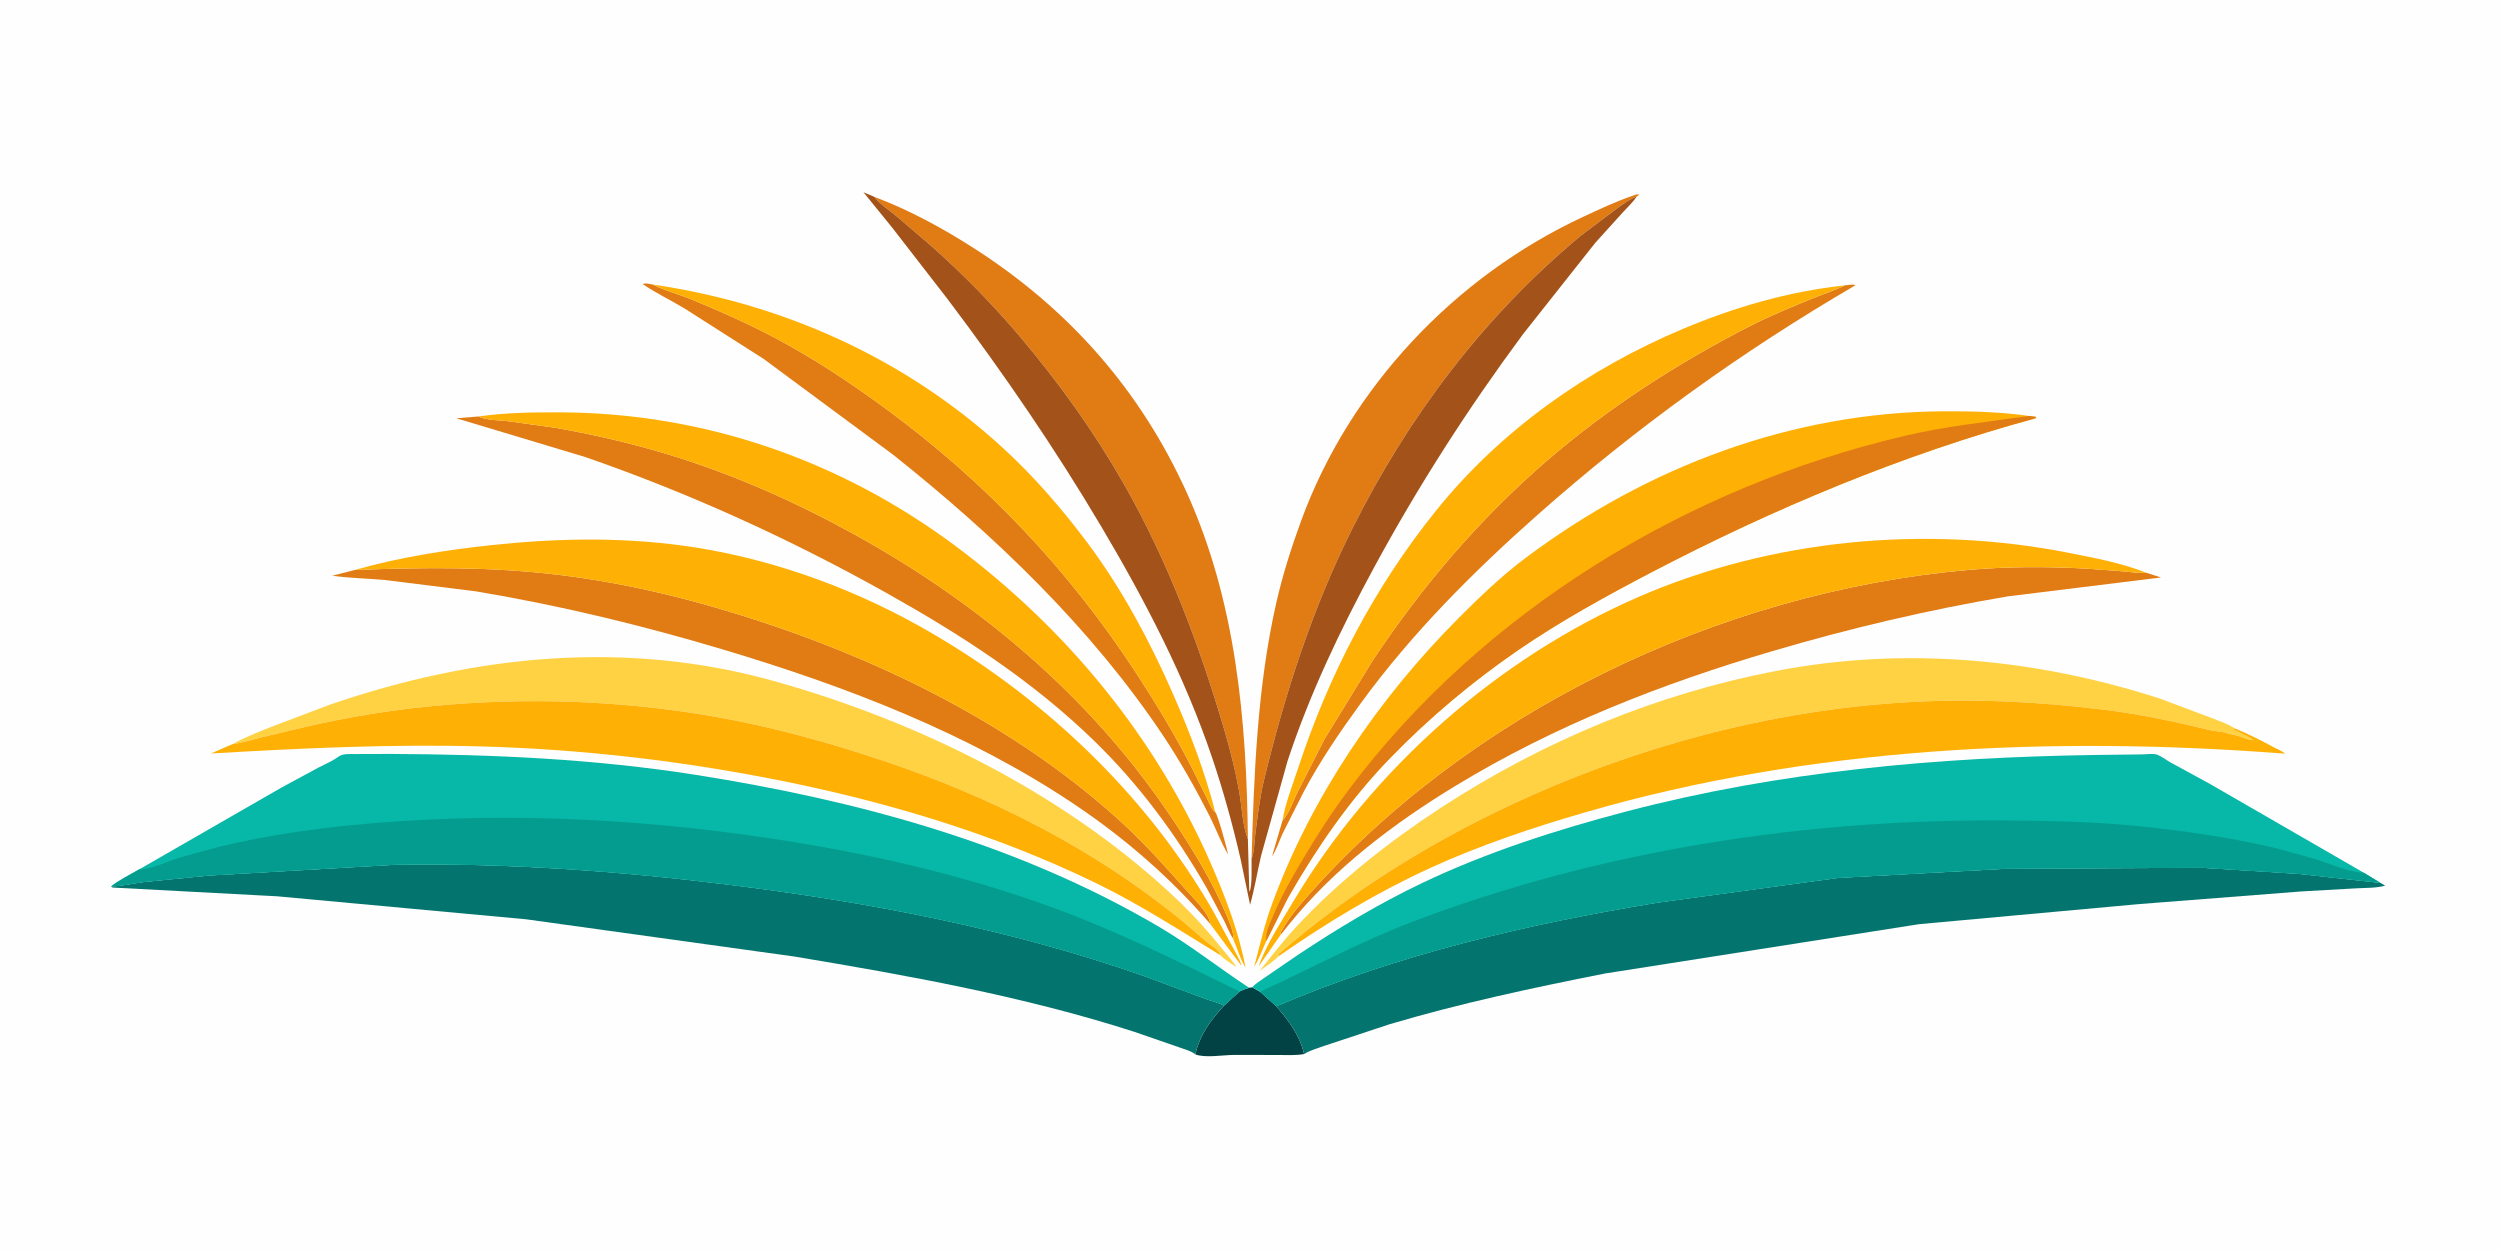 <svg version="1.1" xmlns="http://www.w3.org/2000/svg" style="display: block;" viewBox="0 0 2048 1024" width="2048" height="1024">
<path transform="translate(0,0)" fill="rgb(254,254,254)" d="M -0 -0 L 2048 0 L 2048 1024 L -0 1024 L -0 -0 z"/>
<path transform="translate(0,0)" fill="rgb(2,65,68)" d="M 1023.23 809.156 L 1025.89 808.811 L 1032.32 812.477 L 1045.49 824.3 C 1055.56 835.769 1064.89 848.298 1068.3 863.473 C 1061.2 864.768 1053.69 864.248 1046.49 864.239 L 1010.73 864.203 C 1001.78 864.24 987.291 866.838 979.184 863.756 C 983.062 847.239 991.514 836.141 1002.7 823.771 L 1015.42 812.241 C 1017.98 810.906 1020.48 810.02 1023.23 809.156 z"/>
<path transform="translate(0,0)" fill="rgb(225,123,19)" d="M 995.535 665.316 C 997.805 667.791 1005.42 696.154 1006.11 700.069 C 1000.14 690.202 996.108 678.742 990.854 668.416 C 979.48 646.066 966.854 623.659 952.944 602.794 C 893.901 514.234 814.566 438.46 731.585 372.469 L 625.57 294.02 L 560.861 252.75 C 549.626 246.008 537.288 240.062 526.5 232.731 C 529.003 231.574 532.061 232.673 534.772 233.097 L 535.388 233.415 C 544.564 238.061 555.393 240.788 565.025 244.715 C 588.28 254.198 611.07 264.317 633.308 275.99 C 666.234 293.273 696.786 313.592 726.685 335.605 C 808.171 395.598 876.162 467.483 931.371 552.333 C 947.574 577.235 963.078 602.866 976.564 629.352 L 988.929 654.304 C 991.076 658.553 991.786 662.066 995.535 665.316 z"/>
<path transform="translate(0,0)" fill="rgb(225,123,19)" d="M 1511.14 233.82 C 1513.38 233.602 1518.22 232.54 1519.96 233.7 C 1427.25 287.735 1340.32 350.283 1259.94 421.419 C 1206.96 468.305 1156.37 518.959 1114.62 576.268 C 1097.63 599.593 1081 623.933 1067.55 649.496 L 1050.61 683.069 C 1048.01 688.57 1045.66 696.548 1042.1 701.209 L 1050.61 672.285 C 1055.93 666.629 1058.95 657.018 1062.36 650.075 L 1084.78 605.872 L 1124.49 541.113 C 1164.67 480.685 1211.31 425.889 1266.25 378.269 C 1316.71 334.533 1373.66 297.857 1433 267.424 C 1450.16 258.626 1468.16 251.275 1486 243.991 C 1494.37 240.576 1503.1 237.96 1511.14 233.82 z"/>
<path transform="translate(0,0)" fill="rgb(225,123,19)" d="M 1010.32 769.175 C 1007.42 765 1005.43 759.544 1003.14 754.963 L 989.008 728.292 C 963.793 684.196 933.502 643.139 897.08 607.606 C 846.1 557.871 787.798 520.255 725.937 485.603 C 647.486 441.658 564.306 403.759 479.284 374.357 L 373.804 342.631 L 391.965 341.184 L 392.584 341.472 C 399.188 344.352 408.479 344.172 415.745 345.001 L 453.951 350.304 C 484.632 355.621 515.358 362.689 545.192 371.635 C 599.055 387.785 650.253 410.415 699.467 437.529 C 802.17 494.113 892.733 570.315 958.5 667.983 C 976.075 694.083 993.632 722.35 1005.54 751.594 C 1007.78 757.099 1010.56 763.142 1010.32 769.175 z"/>
<path transform="translate(0,0)" fill="rgb(254,176,5)" d="M 534.772 233.097 C 641.382 248.686 741.198 293.436 821.025 366.447 C 847.083 390.281 870.384 417.224 891.465 445.527 C 919.644 483.361 942.266 525.874 961.163 569 C 974.827 600.182 987.093 632.313 995.535 665.316 C 991.786 662.066 991.076 658.553 988.929 654.304 L 976.564 629.352 C 963.078 602.866 947.574 577.235 931.371 552.333 C 876.162 467.483 808.171 395.598 726.685 335.605 C 696.786 313.592 666.234 293.273 633.308 275.99 C 611.07 264.317 588.28 254.198 565.025 244.715 C 555.393 240.788 544.564 238.061 535.388 233.415 L 534.772 233.097 z"/>
<path transform="translate(0,0)" fill="rgb(254,176,5)" d="M 1050.61 672.285 C 1052.95 658.01 1058.97 642.8 1063.51 629.014 C 1088.71 552.416 1125.71 481.324 1176.34 418.383 C 1229.55 352.24 1300.65 302.245 1378.55 269.461 C 1421.02 251.586 1465.24 238.738 1511.14 233.82 C 1503.1 237.96 1494.37 240.576 1486 243.991 C 1468.16 251.275 1450.16 258.626 1433 267.424 C 1373.66 297.857 1316.71 334.533 1266.25 378.269 C 1211.31 425.889 1164.67 480.685 1124.49 541.113 L 1084.78 605.872 L 1062.36 650.075 C 1058.95 657.018 1055.93 666.629 1050.61 672.285 z"/>
<path transform="translate(0,0)" fill="rgb(225,123,19)" d="M 290.451 466.971 C 347.15 464.721 401.649 464.137 458.134 470.988 C 516.172 478.028 572.421 492.234 627.819 510.695 C 733.353 545.864 838.587 599.53 920.764 675.477 C 938.959 692.293 955.06 710.458 971.498 728.892 C 977.587 735.719 990.557 747.953 991.503 756.997 C 959.434 719.609 922.243 687.285 881.408 659.747 C 794.05 600.835 692.835 562.11 592.38 532.106 C 525.542 512.143 458.505 495.89 389.684 484.401 L 314.911 475.08 C 300.731 473.856 286.355 473.624 272.271 471.631 L 290.451 466.971 z"/>
<path transform="translate(0,0)" fill="rgb(225,123,19)" d="M 1049.12 765.797 L 1049.47 763.08 C 1050.97 761.211 1051.69 759.164 1052.99 757.219 C 1057.01 751.192 1061.24 745.491 1065.99 739.995 C 1200.71 584.208 1407.57 485.258 1611.63 466.949 C 1643.5 464.089 1676.83 464.03 1708.78 465.801 L 1739.63 468.095 C 1746.06 468.636 1751.75 469.665 1758.26 469.182 L 1770.26 473.076 L 1644.71 488.55 C 1579.53 499.584 1515.35 514.717 1451.95 533.394 C 1360.77 560.257 1273.77 594.294 1192.33 643.764 C 1142.08 674.292 1093.46 710.995 1056.23 756.925 L 1049.12 765.797 z"/>
<path transform="translate(0,0)" fill="rgb(225,123,19)" d="M 1025.28 703.592 C 1027.28 634.003 1029.99 562.645 1045.38 494.535 C 1050.55 471.619 1057.77 448.866 1065.83 426.793 C 1105.7 317.569 1191.91 226.46 1297.01 177.577 C 1310.1 171.488 1323.26 165.251 1336.92 160.548 C 1338.98 159.836 1340.79 158.735 1342.88 159.5 L 1340.8 161.044 C 1335.12 162.938 1330.27 166.852 1325.38 170.202 L 1295.07 192.995 C 1215.72 258.956 1153.74 341.073 1107.72 433.203 C 1074.77 499.182 1052.46 568.603 1035.22 640.144 C 1031.75 654.552 1030.19 669.353 1028.29 684.027 C 1027.54 689.801 1027.52 698.291 1025.28 703.592 z"/>
<path transform="translate(0,0)" fill="rgb(225,123,19)" d="M 716.245 161.26 C 745.413 172.211 773.696 187.725 799.799 204.618 C 876.416 254.2 934.246 319.932 971.986 403.118 C 1012.62 492.674 1021.24 590.33 1022.27 687.447 C 1017.7 675.666 1017.45 661.445 1015.23 648.972 C 1012.18 631.846 1007.83 614.445 1002.92 597.758 C 982.398 527.947 956.765 459.772 920.621 396.364 C 896.289 353.677 867.107 313.022 835.366 275.552 C 812.707 248.804 788.011 223.614 761.713 200.457 L 733.625 176.453 C 728.042 171.85 721.403 167.653 716.85 162.021 L 716.245 161.26 z"/>
<path transform="translate(0,0)" fill="rgb(254,176,5)" d="M 391.965 341.184 C 413.858 338.026 436.445 337.719 458.532 337.786 C 576.733 338.144 688.77 377.065 783.187 447.607 C 874.148 515.567 946.873 604.07 992.351 708.353 C 1003.96 734.971 1014.97 763.875 1020.28 792.525 C 1016.65 786.924 1014.61 780.037 1012.12 773.856 C 1011.78 772.999 1010.19 769.767 1010.32 769.175 C 1010.56 763.142 1007.78 757.099 1005.54 751.594 C 993.632 722.35 976.075 694.083 958.5 667.983 C 892.733 570.315 802.17 494.113 699.467 437.529 C 650.253 410.415 599.055 387.785 545.192 371.635 C 515.358 362.689 484.632 355.621 453.951 350.304 L 415.745 345.001 C 408.479 344.172 399.188 344.352 392.584 341.472 L 391.965 341.184 z"/>
<path transform="translate(0,0)" fill="rgb(254,210,67)" d="M 190.798 609.426 C 200.344 604.064 210.876 600.058 221 595.914 L 270.353 577.22 C 389.496 536.35 513.3 523.796 635.756 558.392 C 751.762 591.167 866.93 647.754 956.379 729.5 C 972.285 744.036 986.508 759.029 999.989 775.821 C 1004 780.816 1008.71 785.847 1012.21 791.158 C 1012.47 791.547 1012.53 791.762 1012.68 792.159 C 1008.36 789.174 1003.27 786.278 999.65 782.461 C 999.192 778.618 992.299 774.606 989.318 772.187 L 968.611 754.55 C 896.291 695.309 812.542 653.098 724.27 623.412 C 679.048 608.204 632.514 595.396 585.5 587.115 C 509.235 573.682 430.711 571.03 353.663 578.463 C 319.096 581.798 284.347 587.57 250.5 595.404 L 213.921 604.116 C 206.095 606.087 198.886 608.619 190.798 609.426 z"/>
<path transform="translate(0,0)" fill="rgb(254,210,67)" d="M 1047.26 783.447 C 1042.97 787.922 1036.99 791.62 1031.98 795.331 C 1041.88 782.761 1051.73 770.055 1062.68 758.373 C 1097.22 721.53 1138.06 689.303 1180.27 661.766 C 1263.97 607.168 1357.22 568.283 1455.55 549.52 C 1560.89 529.419 1667.26 539.469 1768.96 572.118 L 1811 587.893 C 1817.37 590.484 1824.75 592.706 1830.42 596.556 L 1830.13 597.905 C 1835.42 600.819 1841.58 602.937 1846.47 606.412 C 1842.79 606.23 1840.57 605.526 1837.22 604.147 C 1834.51 603.03 1829.15 601.652 1826.2 601.241 C 1825.4 601.129 1825.85 601.2 1824.91 600.839 C 1820.97 599.317 1815.26 599.281 1810.98 598.247 C 1782.36 591.337 1753.35 585.095 1724.11 581.471 C 1669.33 574.679 1615.74 572.014 1560.5 575.382 C 1449.22 582.167 1337.63 612.329 1236.87 659.684 C 1168.75 691.699 1104.36 732.055 1047.5 781.459 L 1047.26 783.447 z"/>
<path transform="translate(0,0)" fill="rgb(254,176,5)" d="M 1047.26 783.447 L 1047.5 781.459 C 1104.36 732.055 1168.75 691.699 1236.87 659.684 C 1337.63 612.329 1449.22 582.167 1560.5 575.382 C 1615.74 572.014 1669.33 574.679 1724.11 581.471 C 1753.35 585.095 1782.36 591.337 1810.98 598.247 C 1815.26 599.281 1820.97 599.317 1824.91 600.839 C 1825.85 601.2 1825.4 601.129 1826.2 601.241 C 1829.15 601.652 1834.51 603.03 1837.22 604.147 C 1840.57 605.526 1842.79 606.23 1846.47 606.412 C 1841.58 602.937 1835.42 600.819 1830.13 597.905 L 1830.42 596.556 C 1841.9 601.146 1852.79 606.859 1863.69 612.671 C 1865.59 613.685 1870.73 615.762 1871.79 617.407 C 1680.69 602.601 1483.34 611.826 1298.45 665.495 C 1255.34 678.01 1212.56 692.354 1171.68 711.028 C 1128.02 730.969 1086.6 756.007 1047.26 783.447 z"/>
<path transform="translate(0,0)" fill="rgb(254,176,5)" d="M 1049.12 765.797 L 1031.04 791.674 L 1032.4 788.047 C 1039.28 770.624 1050.46 753.568 1060.07 737.509 C 1124.79 629.427 1227.26 538.825 1342.91 488.734 C 1452.11 441.44 1577.85 429.923 1694.4 452.826 C 1715.24 456.923 1738.45 461.324 1758.26 469.182 C 1751.75 469.665 1746.06 468.636 1739.63 468.095 L 1708.78 465.801 C 1676.83 464.03 1643.5 464.089 1611.63 466.949 C 1407.57 485.258 1200.71 584.208 1065.99 739.995 C 1061.24 745.491 1057.01 751.192 1052.99 757.219 C 1051.69 759.164 1050.97 761.211 1049.47 763.08 L 1049.12 765.797 z"/>
<path transform="translate(0,0)" fill="rgb(254,176,5)" d="M 190.798 609.426 C 198.886 608.619 206.095 606.087 213.921 604.116 L 250.5 595.404 C 284.347 587.57 319.096 581.798 353.663 578.463 C 430.711 571.03 509.235 573.682 585.5 587.115 C 632.514 595.396 679.048 608.204 724.27 623.412 C 812.542 653.098 896.291 695.309 968.611 754.55 L 989.318 772.187 C 992.299 774.606 999.192 778.618 999.65 782.461 C 966.266 762.003 933.532 740.815 898.246 723.641 C 813.612 682.447 722.292 655.484 630.088 637.627 C 553.077 622.714 474.6 613.792 396.177 611.524 C 321.403 609.361 247.361 612.9 172.782 617.269 L 190.798 609.426 z"/>
<path transform="translate(0,0)" fill="rgb(254,176,5)" d="M 290.451 466.971 C 326.477 456.669 364.552 450.677 401.763 446.658 C 454.142 441.001 506.578 439.856 558.912 446.911 C 626.16 455.977 692.748 479.318 751.994 512.246 C 850.31 566.887 937.823 648.519 993.84 746.461 L 1010.64 777.415 C 1012.68 781.451 1015.82 786.483 1016.96 790.845 L 1017.05 791.287 L 991.503 756.997 C 990.557 747.953 977.587 735.719 971.498 728.892 C 955.06 710.458 938.959 692.293 920.764 675.477 C 838.587 599.53 733.353 545.864 627.819 510.695 C 572.421 492.234 516.172 478.028 458.134 470.988 C 401.649 464.137 347.15 464.721 290.451 466.971 z"/>
<path transform="translate(0,0)" fill="rgb(163,83,26)" d="M 1340.8 161.044 C 1337.76 165.612 1333.23 169.818 1329.5 173.899 L 1307 198.735 L 1247.68 273.716 C 1202.68 334.447 1161.61 398.447 1125.61 464.911 C 1098.02 515.845 1072.92 568.396 1054.73 623.511 L 1033.09 701 C 1029.96 714.31 1027.76 728.026 1024.08 741.174 L 1016.32 703.891 C 1009.86 675.777 1002.13 647.758 992.883 620.425 C 970.399 553.964 937.918 491.707 902.254 431.507 C 864.004 366.941 821.728 305.303 776.54 245.393 L 731.02 186.657 L 707.382 157.521 L 716.245 161.26 L 716.85 162.021 C 721.403 167.653 728.042 171.85 733.625 176.453 L 761.713 200.457 C 788.011 223.614 812.707 248.804 835.366 275.552 C 867.107 313.022 896.289 353.677 920.621 396.364 C 956.765 459.772 982.398 527.947 1002.92 597.758 C 1007.83 614.445 1012.18 631.846 1015.23 648.972 C 1017.45 661.445 1017.7 675.666 1022.27 687.447 L 1023.42 730.5 C 1025.99 727.577 1025.16 708.665 1025.28 703.592 C 1027.52 698.291 1027.54 689.801 1028.29 684.027 C 1030.19 669.353 1031.75 654.552 1035.22 640.144 C 1052.46 568.603 1074.77 499.182 1107.72 433.203 C 1153.74 341.073 1215.72 258.956 1295.07 192.995 L 1325.38 170.202 C 1330.27 166.852 1335.12 162.938 1340.8 161.044 z"/>
<path transform="translate(0,0)" fill="rgb(254,176,5)" d="M 1037.31 770.942 C 1034.15 777.796 1031.5 785.563 1027.46 791.902 C 1031.91 774.927 1035.9 757.307 1041.95 740.832 C 1074.3 652.668 1129.14 572.199 1195.3 505.917 C 1212.52 488.659 1230.3 471.602 1249.86 456.966 C 1349.37 382.467 1467.51 337.616 1592.51 336.932 C 1615.54 336.806 1639.42 337.456 1662.22 340.762 L 1667.91 341.5 L 1667.5 342.67 C 1558.91 372.069 1451.62 417.182 1352.06 469.245 C 1315.15 488.55 1278.17 508.897 1243.77 532.5 C 1206.27 558.23 1170.71 588.082 1139.02 620.735 C 1105.46 655.299 1079.01 693.882 1055.09 735.514 L 1037.31 770.942 z"/>
<path transform="translate(0,0)" fill="rgb(225,123,19)" d="M 1662.22 340.762 L 1667.91 341.5 L 1667.5 342.67 C 1558.91 372.069 1451.62 417.182 1352.06 469.245 C 1315.15 488.55 1278.17 508.897 1243.77 532.5 C 1206.27 558.23 1170.71 588.082 1139.02 620.735 C 1105.46 655.299 1079.01 693.882 1055.09 735.514 L 1037.31 770.942 C 1036.51 763.655 1040.37 756.615 1043.1 750 C 1049.56 734.369 1058.04 719.565 1066.61 705.009 C 1078.42 684.967 1090.91 665.623 1104.86 647 C 1214.71 500.354 1382.51 398.872 1560 357.122 C 1594.03 349.119 1627.76 345.688 1662.22 340.762 z"/>
<path transform="translate(0,0)" fill="rgb(4,117,110)" d="M 1045.49 824.3 C 1145.34 781.635 1251.01 757.033 1357.81 739.431 L 1505.59 719.189 L 1643.32 711.662 L 1803.93 710.879 L 1883.05 715.877 L 1950.07 723.272 L 1953.95 725.5 C 1946.7 727.618 1938.08 727.256 1930.52 727.706 L 1885.3 730.261 L 1752.71 740.598 L 1572.14 757.078 L 1315.02 797.461 C 1255.53 809.221 1196.36 821.849 1138.17 839.115 L 1085.67 856.497 C 1080.21 858.532 1073.11 860.366 1068.3 863.473 C 1064.89 848.298 1055.56 835.769 1045.49 824.3 z"/>
<path transform="translate(0,0)" fill="rgb(4,117,110)" d="M 91.077 726.119 C 99.955 725.958 109.097 723.574 117.974 722.518 L 171.211 717.238 L 324.738 708.342 C 415.188 706.921 505.348 713.426 595.067 724.502 C 711.105 738.828 827.128 760.879 937.674 799.696 L 988.923 818.739 C 992.919 820.266 999.244 821.501 1002.7 823.771 C 991.514 836.141 983.062 847.239 979.184 863.756 C 976.317 861.112 970.64 859.707 966.993 858.325 L 929.521 845.36 C 839.307 816.271 744.321 799.199 651 783.635 L 430.981 753.084 L 227.114 734.253 L 92.532 727.093 C 91.706 727.05 91.634 726.69 91.077 726.119 z"/>
<path transform="translate(0,0)" fill="rgb(7,183,167)" d="M 113.946 712.253 L 230.498 645.222 L 260.687 628.9 C 265.917 626.151 272.106 623.641 276.836 620.145 C 281.018 617.054 286.02 617.792 291.002 617.715 L 320.619 617.625 C 404.179 618.017 487.388 621.741 570.049 634.776 C 702.301 655.63 833.724 691.095 949.852 759.477 C 975.431 774.54 998.526 792.917 1023.23 809.156 C 1020.48 810.02 1017.98 810.906 1015.42 812.241 L 1002.7 823.771 C 999.244 821.501 992.919 820.266 988.923 818.739 L 937.674 799.696 C 827.128 760.879 711.105 738.828 595.067 724.502 C 505.348 713.426 415.188 706.921 324.738 708.342 L 171.211 717.238 L 117.974 722.518 C 109.097 723.574 99.955 725.958 91.077 726.119 C 97.884 720.768 106.454 716.646 113.946 712.253 z"/>
<path transform="translate(0,0)" fill="rgb(4,156,142)" d="M 113.946 712.253 C 125.078 711.952 136.366 705.941 146.993 702.583 L 179.966 693.591 C 215.559 685.066 252.208 679.455 288.62 675.914 C 402.143 664.873 515.755 669.638 628.452 686.42 C 706.794 698.087 784.581 715.373 859.188 742.341 C 913.152 761.847 963.989 787.027 1015.42 812.241 L 1002.7 823.771 C 999.244 821.501 992.919 820.266 988.923 818.739 L 937.674 799.696 C 827.128 760.879 711.105 738.828 595.067 724.502 C 505.348 713.426 415.188 706.921 324.738 708.342 L 171.211 717.238 L 117.974 722.518 C 109.097 723.574 99.955 725.958 91.077 726.119 C 97.884 720.768 106.454 716.646 113.946 712.253 z"/>
<path transform="translate(0,0)" fill="rgb(7,183,167)" d="M 1025.89 808.811 C 1028.04 805.993 1032.4 803.5 1035.27 801.396 L 1062.52 782.725 C 1095.47 760.811 1129.32 740.37 1165.09 723.332 C 1218.19 698.039 1275.58 679.622 1332.36 664.739 C 1458.28 631.732 1586.9 620.385 1716.73 618.463 L 1754.55 618.009 C 1757.77 617.981 1764.2 617.114 1767.12 618.204 C 1770.88 619.613 1774.82 622.807 1778.41 624.766 L 1810 641.975 L 1936.54 715.011 L 1950.07 723.272 L 1883.05 715.877 L 1803.93 710.879 L 1643.32 711.662 L 1505.59 719.189 L 1357.81 739.431 C 1251.01 757.033 1145.34 781.635 1045.49 824.3 L 1032.32 812.477 L 1025.89 808.811 z"/>
<path transform="translate(0,0)" fill="rgb(4,156,142)" d="M 1032.32 812.477 C 1073.86 793.441 1113.64 771.674 1156.48 755.352 C 1312.59 695.871 1481.53 670.376 1648.18 672.164 C 1683.35 672.541 1718.57 673.221 1753.56 676.983 C 1791.15 681.024 1828.5 686.143 1865.28 695.084 L 1898 704.144 C 1910.35 708.17 1923.53 714.375 1936.54 715.011 L 1950.07 723.272 L 1883.05 715.877 L 1803.93 710.879 L 1643.32 711.662 L 1505.59 719.189 L 1357.81 739.431 C 1251.01 757.033 1145.34 781.635 1045.49 824.3 L 1032.32 812.477 z"/>
</svg>